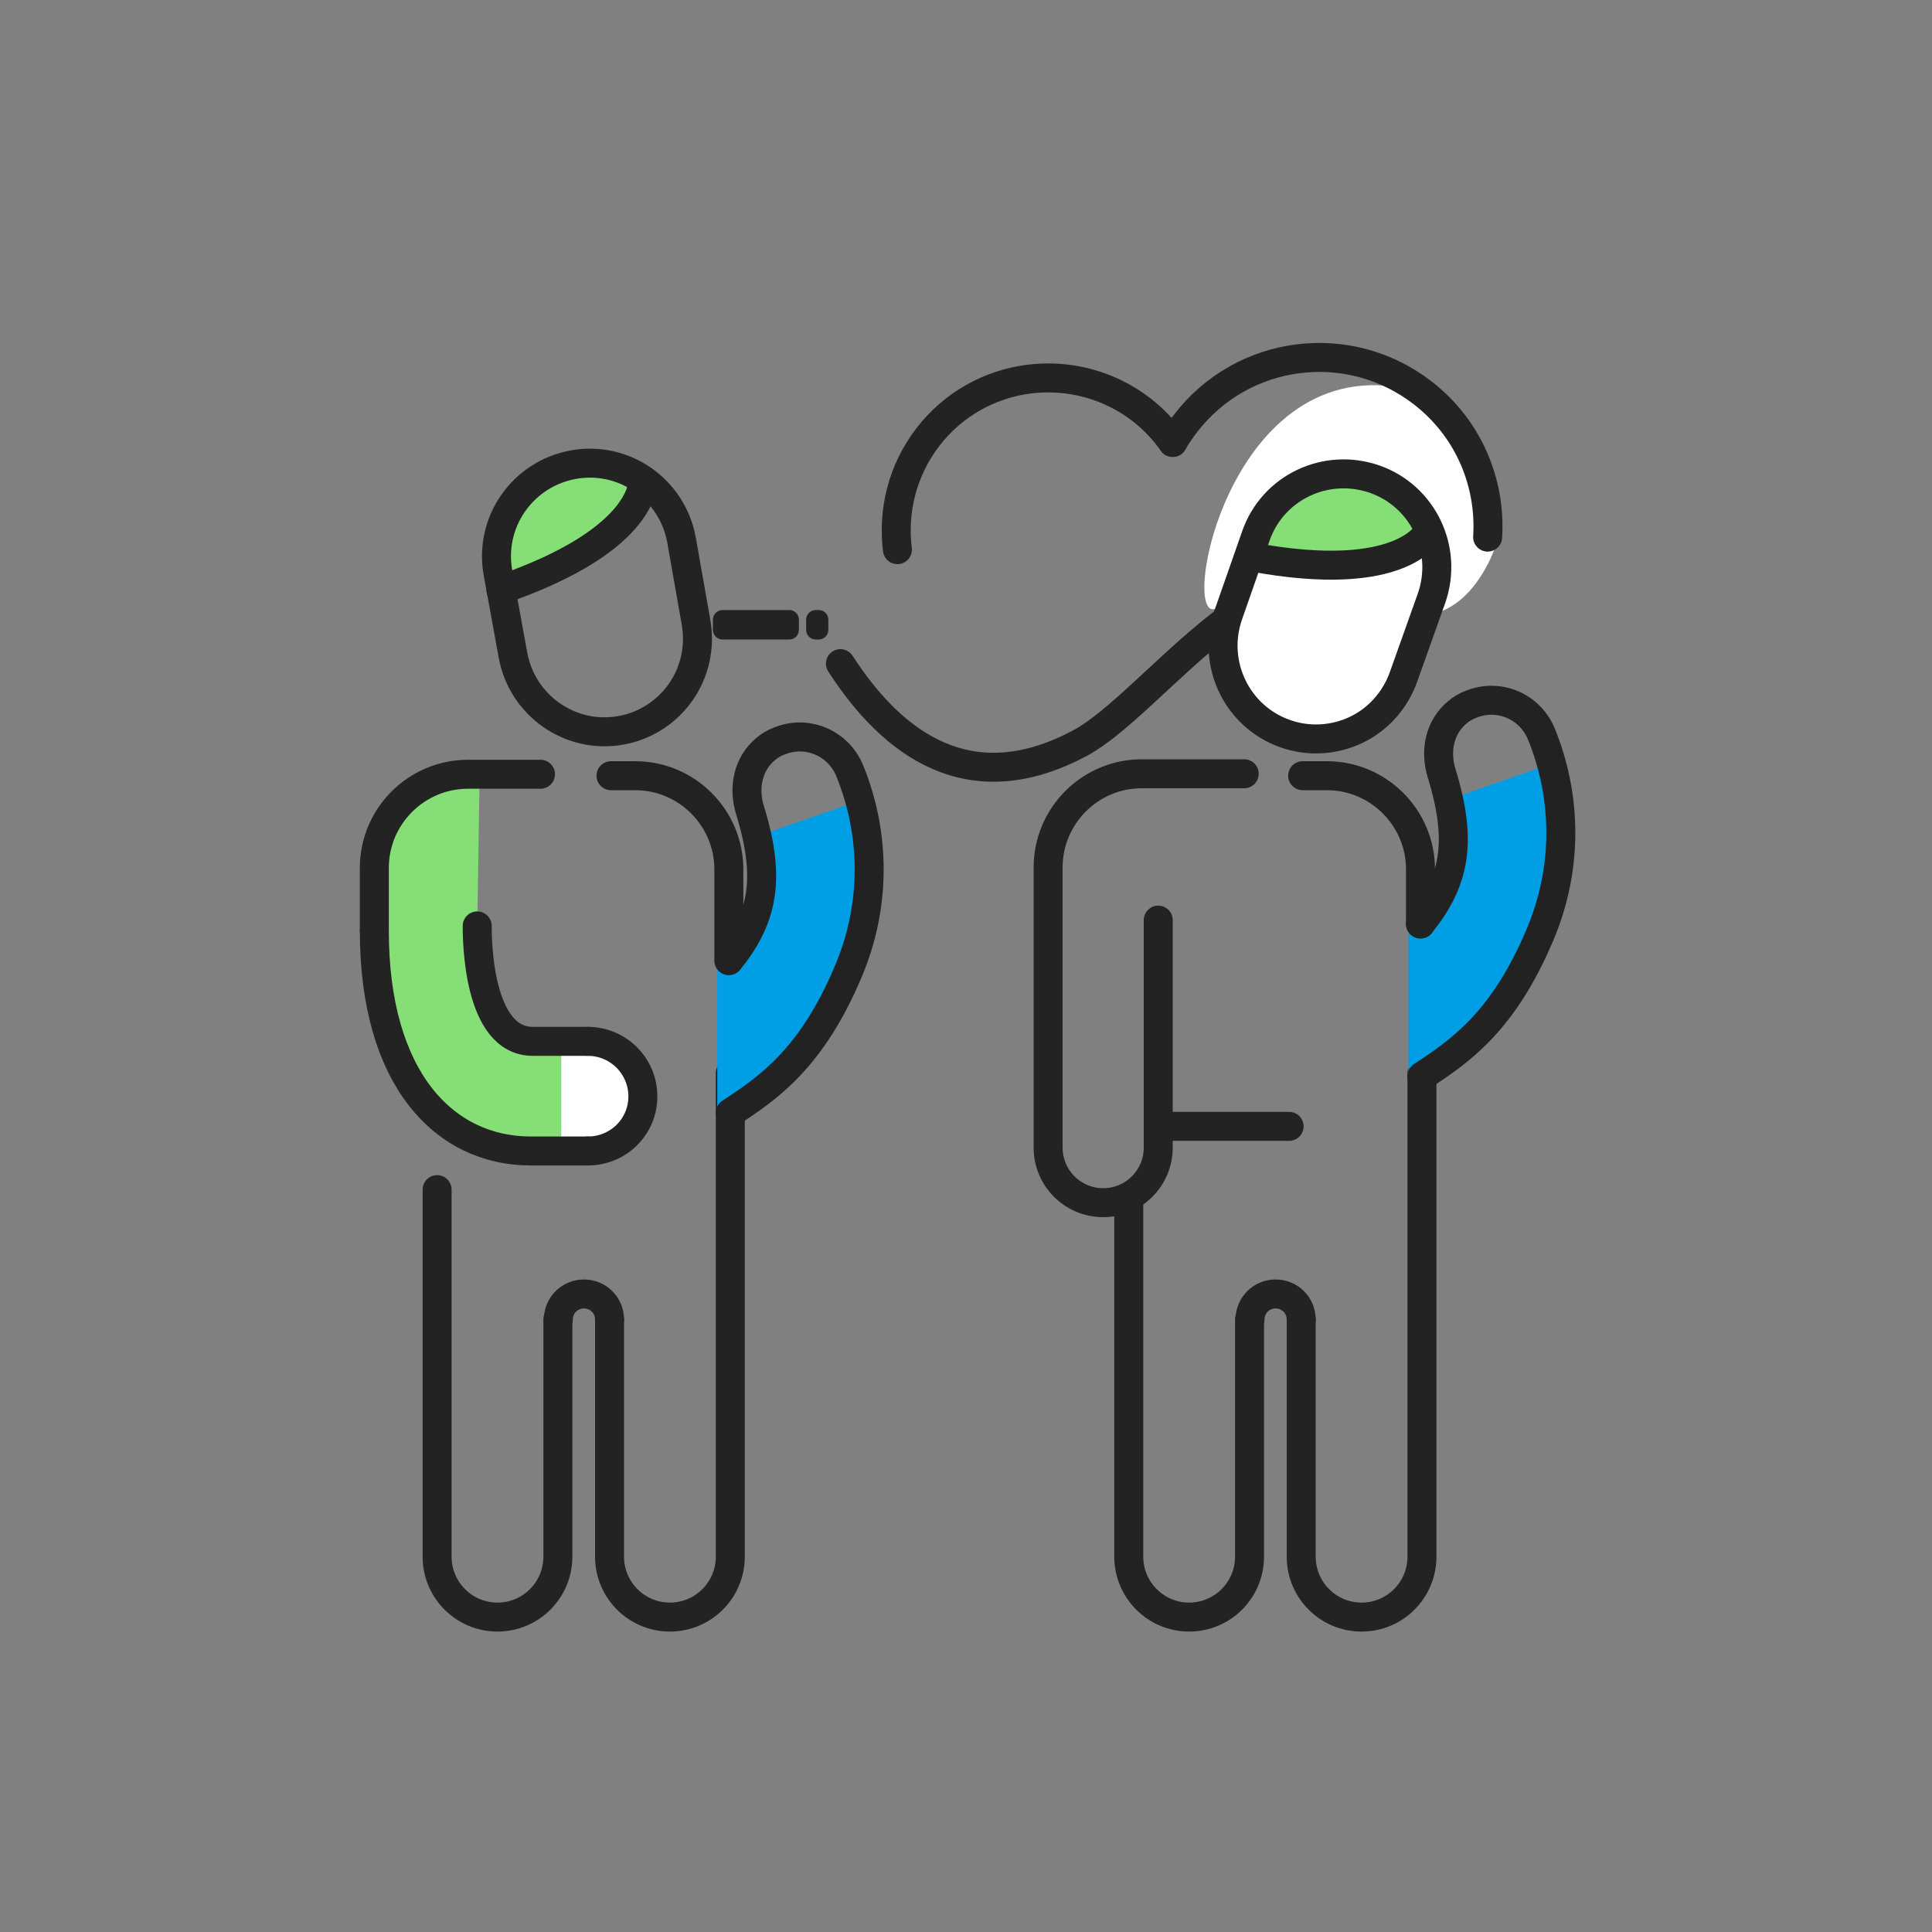 <?xml version="1.0" encoding="utf-8"?>
<!-- Generator: Adobe Illustrator 27.0.1, SVG Export Plug-In . SVG Version: 6.00 Build 0)  -->
<svg version="1.1" id="Layer_1" xmlns="http://www.w3.org/2000/svg" xmlns:xlink="http://www.w3.org/1999/xlink" x="0px" y="0px"
	 viewBox="0 0 400 400" style="enable-background:new 0 0 400 400;" xml:space="preserve">
<rect x="0" y="0" width="400" height="400" fill="#808080" stroke="none"/>
<style type="text/css">
	.st0{fill:none;stroke:#232323;stroke-width:6;stroke-linecap:round;stroke-linejoin:round;stroke-miterlimit:10;}
	.st1{fill:#8CBAA3;}
	.st2{fill:#009EE5;}
	.st3{fill:none;stroke:#222222;stroke-width:6;stroke-linecap:round;stroke-linejoin:round;stroke-miterlimit:10;}
	.st4{fill:#85DE76;}
	.st5{fill:#FFFFFF;}
	.st6{fill:none;stroke:#232323;stroke-width:4;stroke-linecap:round;stroke-linejoin:round;stroke-miterlimit:10;}
</style>
<g id="Layer_1_00000101098017803647875300000004757235344611040132_">
	<g id="Layer_2_00000005957691956290256770000006576149066227400095_">
	</g>
	<g>
		<path class="st0" d="M258.7,273.2V312v10.3c0,6.9-5.6,12.5-12.5,12.5s-12.5-5.6-12.5-12.5v-18.4v-55.4"/>
		<path class="st0" d="M294.4,222.2V312v10.3c0,6.9-5.6,12.5-12.5,12.5s-12.5-5.6-12.5-12.5v-18.4v-30.7"/>
		<path class="st0" d="M269.4,273.2L269.4,273.2c0-3-2.4-5.3-5.3-5.3l0,0c-3,0-5.3,2.4-5.3,5.3l0,0"/>
		<polygon class="st1" points="282.6,99 272.4,102.7 266,110.5 266.3,114.7 278.8,116.5 290.6,116.1 296.4,113.2 299,109.2 
			299.9,105.1 291.7,99.7 		"/>
		<path class="st0" d="M301.3,109c0,0-5.1,11.2-36.7,5.3"/>
		<path class="st2" d="M299.5,165.7c2.4,5.3,0.9,11.5,0.4,17.5c-0.7,8.8-1.8-1-8.3,4.9v35.3c19.2-9.2,29.1-23.2,30.7-43.8
			c0.9-11.5,3.3-11.3-2-21.2L299.5,165.7z"/>
		<g>
			<path class="st3" d="M294.1,191.3c7-8.7,8.8-16.8,4.4-31.1c-1.5-4.8-0.4-9.7,3.2-12.7c0.8-0.7,1.8-1.3,2.9-1.7
				c5.7-2.3,12.1,0.4,14.5,6.1c5.5,13.5,5.4,28.3-0.3,41.7c-7.6,18-16.6,24.1-24.4,29.2"/>
		</g>
		<path class="st3" d="M294.1,191.3V180c0-10.7-8.7-19.4-19.4-19.4h-5c2.1,0,1,0,1,0"/>
		<path class="st0" d="M115.5,273.2V312v10.3c0,6.9-5.6,12.5-12.5,12.5s-12.5-5.6-12.5-12.5v-18.4v-57.6"/>
		<path class="st0" d="M151.2,222.2V312v10.3c0,6.9-5.6,12.5-12.5,12.5s-12.5-5.6-12.5-12.5v-18.4v-30.7"/>
		<path class="st0" d="M126.2,273.2L126.2,273.2c0-3-2.4-5.3-5.3-5.3l0,0c-3,0-5.3,2.4-5.3,5.3l0,0"/>
		<polygon class="st4" points="99.3,160.4 90.4,161.6 84.1,168.8 79.7,172.6 78.4,179.6 78.4,199.4 78.5,212.3 98.2,231.7 		"/>
		<path class="st0" d="M77.5,192.7v-13c0-10.7,8.7-19.4,19.4-19.4h5c0.4,0,10,0,10,0"/>
		<polygon class="st4" points="80.7,211.1 88.6,231 95.7,234.6 107.9,238.9 117.8,238.9 117.8,216.1 106,213.9 101.2,202.9 
			98.8,192.7 90.5,203.7 		"/>
		<polygon class="st5" points="131.7,233 125.6,238.3 116.2,238.3 116.2,216.1 127.1,216.1 131.7,220.9 		"/>
		<path class="st0" d="M98.8,191.7c0,2.4,0,23.9,11.5,23.9h11.4"/>
		<path class="st0" d="M121.7,215.6c6.3,0,11.4,5.1,11.4,11.4c0,6.3-5.1,11.3-11.4,11.3"/>
		<path class="st0" d="M121.7,238.3h-11.8c-17.9,0-32.4-14.9-32.4-45.6"/>
		<path class="st2" d="M156.3,173.3c2.4,5.3,0.9,11.5,0.5,17.5c-0.7,8.8-1.8-1-8.3,4.9V231c19.2-9.2,29.1-23.2,30.7-43.8
			c0.9-11.5,3.3-11.3-2-21.2L156.3,173.3z"/>
		<g>
			<path class="st3" d="M150.9,198.9c7-8.7,8.8-16.8,4.4-31.1c-1.5-4.8-0.4-9.7,3.2-12.7c0.8-0.7,1.8-1.3,2.9-1.7
				c5.7-2.3,12.1,0.4,14.5,6.1c5.5,13.5,5.4,28.3-0.3,41.7c-7.6,18-16.6,24.1-24.4,29.2"/>
		</g>
		<path class="st3" d="M150.9,198v-18c0-10.7-8.7-19.4-19.4-19.4h-5c2.1,0,1,0,1,0"/>
		<path class="st5" d="M288.4,80c0,0,33.1,15.2,18.5,38.8c-14,22.7-38-6.7-54.4,6.7C243.7,132.8,252.6,75.5,288.4,80z"/>
		<g>
			<path class="st0" d="M185.8,113.8c-1-8,1-16.4,6.3-23.3c10.6-13.8,30.4-16.3,44.2-5.7c2.6,2,4.7,4.3,6.5,6.8"/>
			<path class="st0" d="M242.8,91.6c0.8-1.4,1.7-2.7,2.7-4c11.8-15.3,33.7-18.1,49-6.3c9.6,7.4,14.2,18.7,13.5,29.9"/>
			<path class="st0" d="M174,137.4c10.8,16.7,26.8,28.7,49.7,16.4c15.4-8.3,40.4-45.9,60.9-30.1"/>
		</g>
		<path class="st0" d="M239.8,190.5v37.7v9.4c0,6.3-5.1,11.4-11.4,11.4c-6.3,0-11.4-5.1-11.4-11.4v-16.7v-41.3
			c0-10.7,8.7-19.4,19.4-19.4h5c0.4,0,16.2,0,16.2,0"/>
		<line class="st0" x1="266.9" y1="233.2" x2="240.2" y2="233.2"/>
		<path class="st5" d="M290.6,140.1c-1.7,4.8-5.2,8.8-9.8,11c-4.6,2.2-9.9,2.5-14.7,0.8c-10-3.5-15.3-14.5-11.8-24.6L260,111
			c3.5-10.1,14.5-15.3,24.6-11.8c10,3.5,15.3,14.5,11.8,24.6L290.6,140.1z"/>
		<polygon class="st4" points="277.1,99 266.9,102.7 260.4,110.5 260.8,114.7 273.2,116.5 285,116.1 290.8,113.2 293.5,109.2 
			294.4,105.1 286.2,99.7 		"/>
		<path class="st0" d="M290.6,140.1c-1.7,4.8-5.2,8.8-9.8,11c-4.6,2.2-9.9,2.5-14.7,0.8c-10-3.5-15.3-14.5-11.8-24.6L260,111
			c3.5-10.1,14.5-15.3,24.6-11.8c10,3.5,15.3,14.5,11.8,24.6L290.6,140.1z"/>
		<g id="XMLID_1_">
			<g>
				<path class="st3" d="M295.8,110c0,0-5.1,11.2-36.7,5.3"/>
			</g>
		</g>
		<polygon class="st4" points="111.8,99.9 104.8,108.1 103,118 105.4,121.6 117.1,116.9 127.2,110.8 130.8,105.4 131.1,100.7 
			129.9,96.7 120.1,96 		"/>
		<path class="st0" d="M144.1,128.8c0.9,5-0.2,10.2-3.1,14.4c-2.9,4.2-7.4,7.1-12.4,8c-10.5,1.9-20.5-5.1-22.4-15.6l-3.1-17
			c-1.9-10.5,5.1-20.5,15.6-22.4s20.5,5.1,22.4,15.6L144.1,128.8z"/>
		<path class="st0" d="M133.1,99.4c0,0,1.1,12.2-29.4,22.7"/>
	</g>
	<rect x="168.9" y="128.3" class="st6" width="0.6" height="2.1"/>
	<rect x="149.6" y="128.3" class="st6" width="13.8" height="2.1"/>
</g>
<g id="Capa_3">
</g>
</svg>
